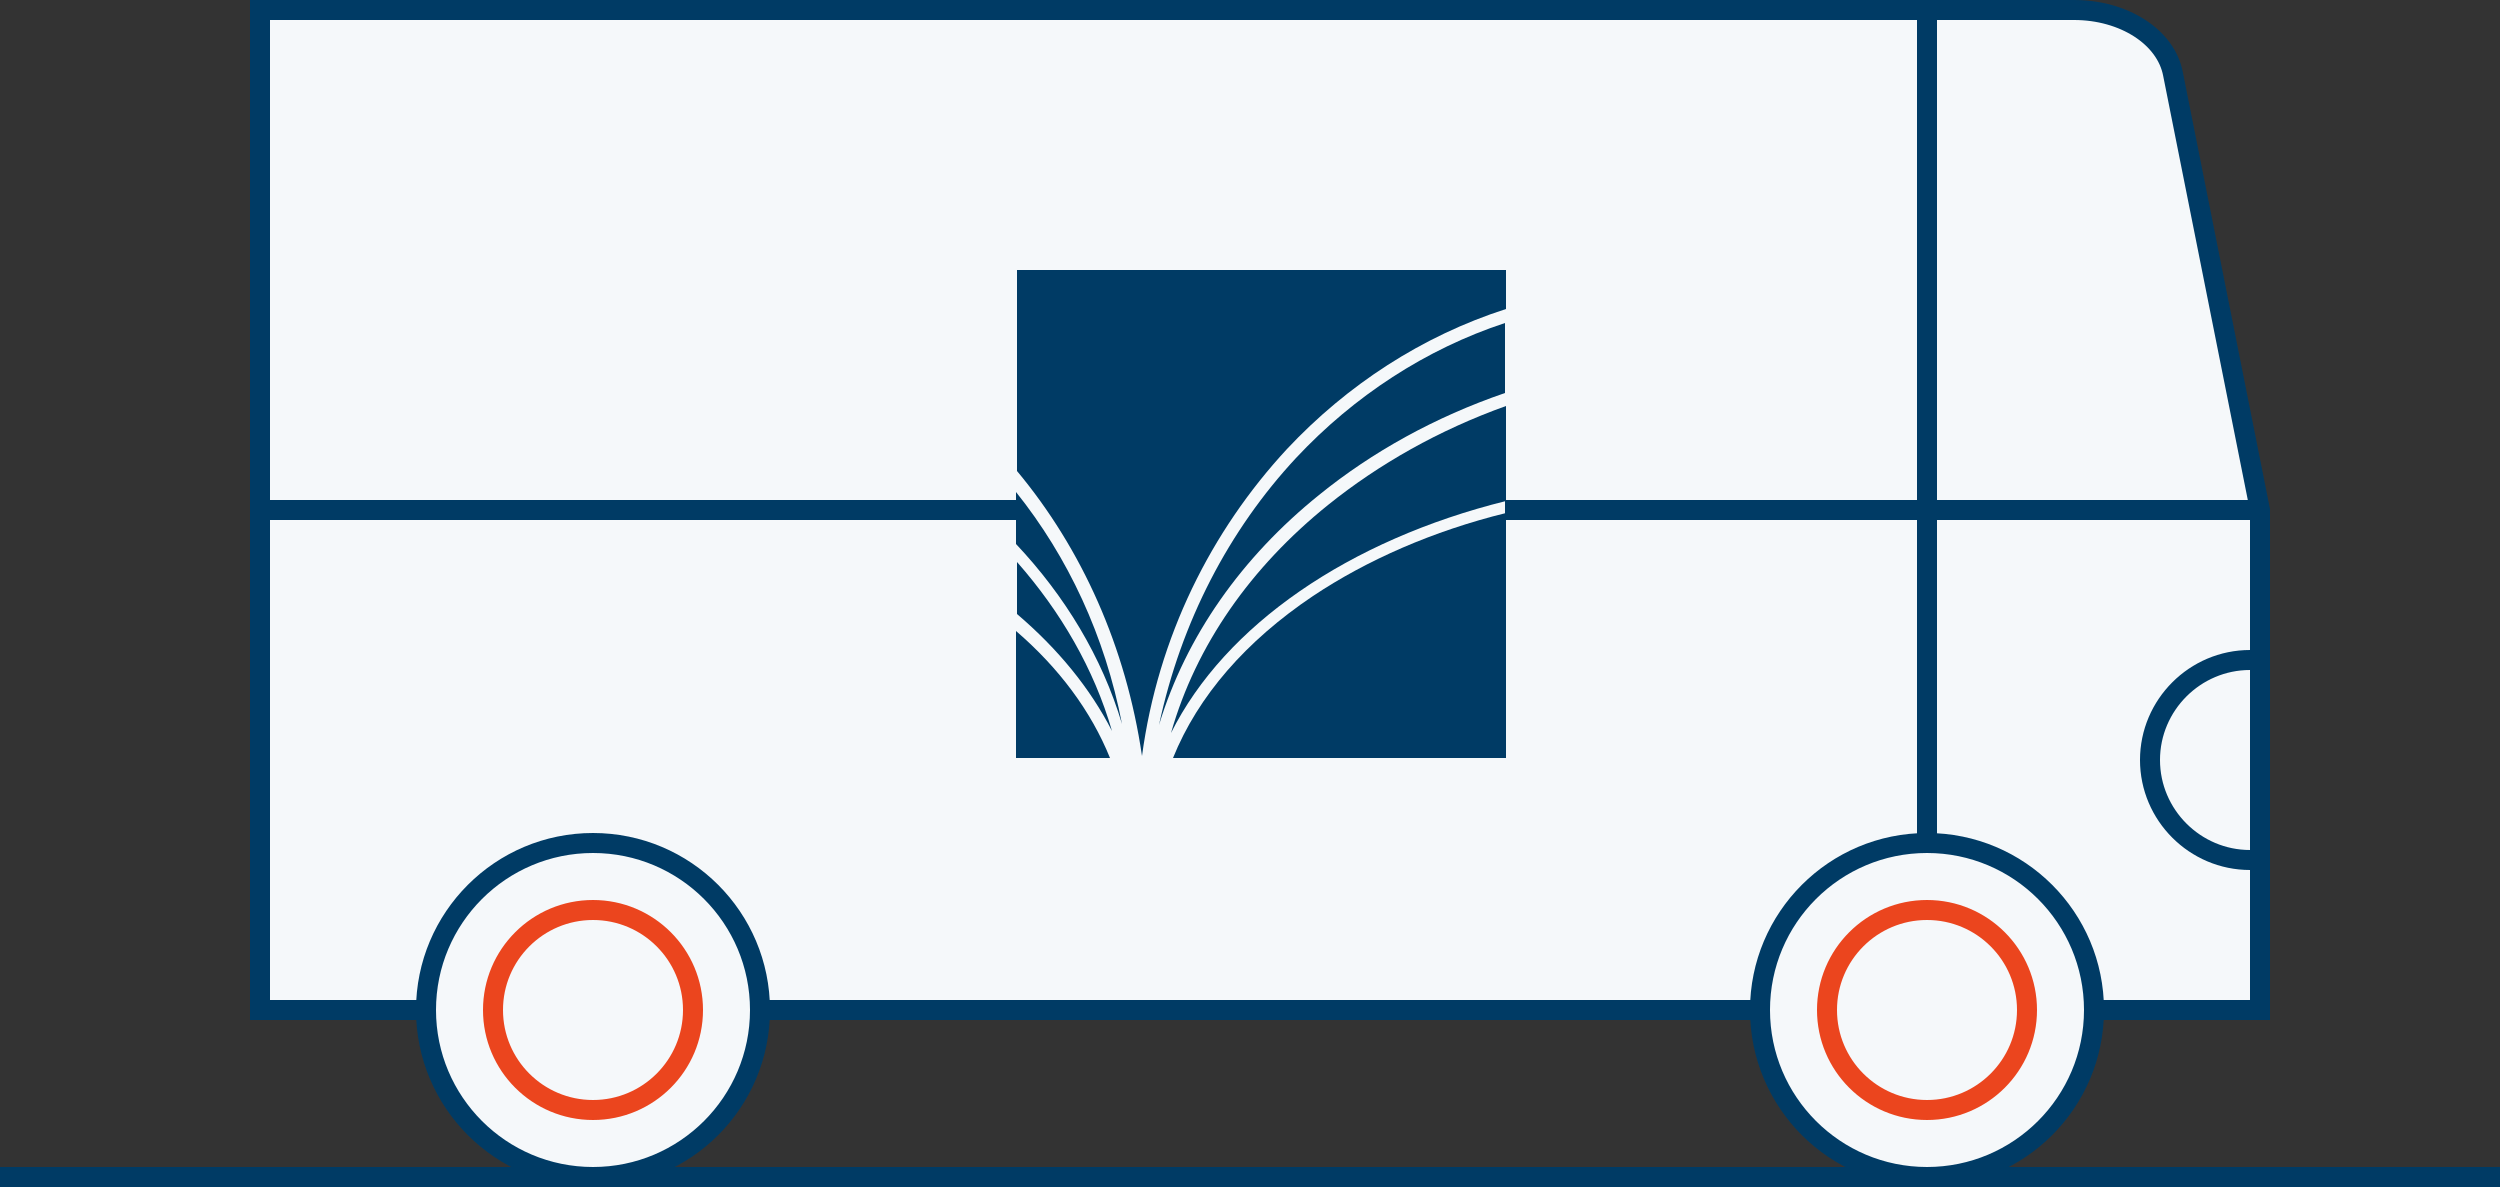 <?xml version="1.0" encoding="utf-8"?>
<!-- Generator: Adobe Illustrator 25.3.1, SVG Export Plug-In . SVG Version: 6.00 Build 0)  -->
<svg version="1.1" id="bucher-iconset" xmlns="http://www.w3.org/2000/svg" xmlns:xlink="http://www.w3.org/1999/xlink" x="0px"
	 y="0px" viewBox="0 0 250 118.7" style="enable-background:new 0 0 250 118.7;" xml:space="preserve">
<rect x="0" y="0" width="250" height="118.7" fill="#333333" stroke="none"/>
<style type="text/css">
	.st0{fill:none;stroke:#003B65;stroke-width:2;stroke-miterlimit:10;}
	.st1{fill:#F5F8FA;stroke:#003B65;stroke-width:2;stroke-miterlimit:10;}
	.st2{fill:#F5F8FA;stroke:#EB451E;stroke-width:2;stroke-miterlimit:10;}
	.st3{fill:#F5F8FA;}
	.st4{fill:#003B65;}
</style>
<g>
	<line class="st0" x1="250" y1="117.7" x2="0" y2="117.7"/>
	<rect x="26" y="1" class="st1" width="166.7" height="50"/>
	<rect x="26" y="51" class="st1" width="166.7" height="50"/>
	<path class="st1" d="M217.3,7.4c-0.7-3.7-4.9-6.4-9.9-6.4h-14.7v50v50H226V51L217.3,7.4z"/>
	<line class="st0" x1="192.7" y1="51" x2="226" y2="51"/>
	<circle class="st1" cx="59.3" cy="101" r="16.7"/>
	<circle class="st1" cx="192.7" cy="101" r="16.7"/>
	<circle class="st2" cx="59.3" cy="101" r="10"/>
	<circle class="st2" cx="192.7" cy="101" r="10"/>
	<path class="st1" d="M225,86c-5.5,0-10-4.5-10-10s4.5-10,10-10"/>
	<g>
		<rect x="101.6" y="27" class="st3" width="48.9" height="48.7"/>
		<path class="st4" d="M128.7,44.9c6-6.4,13.5-11.3,21.9-14V27h-48.9v20.1c6.5,7.8,10.9,17.6,12.5,28.5
			C115.8,63.7,121.1,53.1,128.7,44.9z"/>
		<path class="st4" d="M111.2,73.1c-1.8-6.2-5.1-11.9-9.5-16.9v5.2C105.8,64.9,109,68.8,111.2,73.1z"/>
		<path class="st4" d="M101.6,49.2v5.2c4.9,5.2,8.6,11.3,10.6,18C110.5,63.6,106.8,55.7,101.6,49.2z"/>
		<path class="st4" d="M132.8,50.5c-7.7,6.2-13.2,14-15.7,22.8c5.4-10.8,17.8-19.3,33.5-23.2v-9.5C143.9,43,137.9,46.4,132.8,50.5z"
			/>
		<path class="st4" d="M129.6,45.8c-6.7,7.2-11.5,16.4-13.7,26.7c2.7-8.9,8.3-16.8,16-23c5.3-4.3,11.6-7.8,18.6-10.2v-7
			C142.6,34.9,135.4,39.6,129.6,45.8z"/>
		<path class="st4" d="M101.6,63.1v12.7h9.4C109.1,71.1,105.9,66.8,101.6,63.1z"/>
		<path class="st4" d="M117.3,75.8h33.3V51.3c-7.3,1.8-13.9,4.7-19.3,8.3C124.6,64.1,119.8,69.6,117.3,75.8z"/>
	</g>
</g>
</svg>
